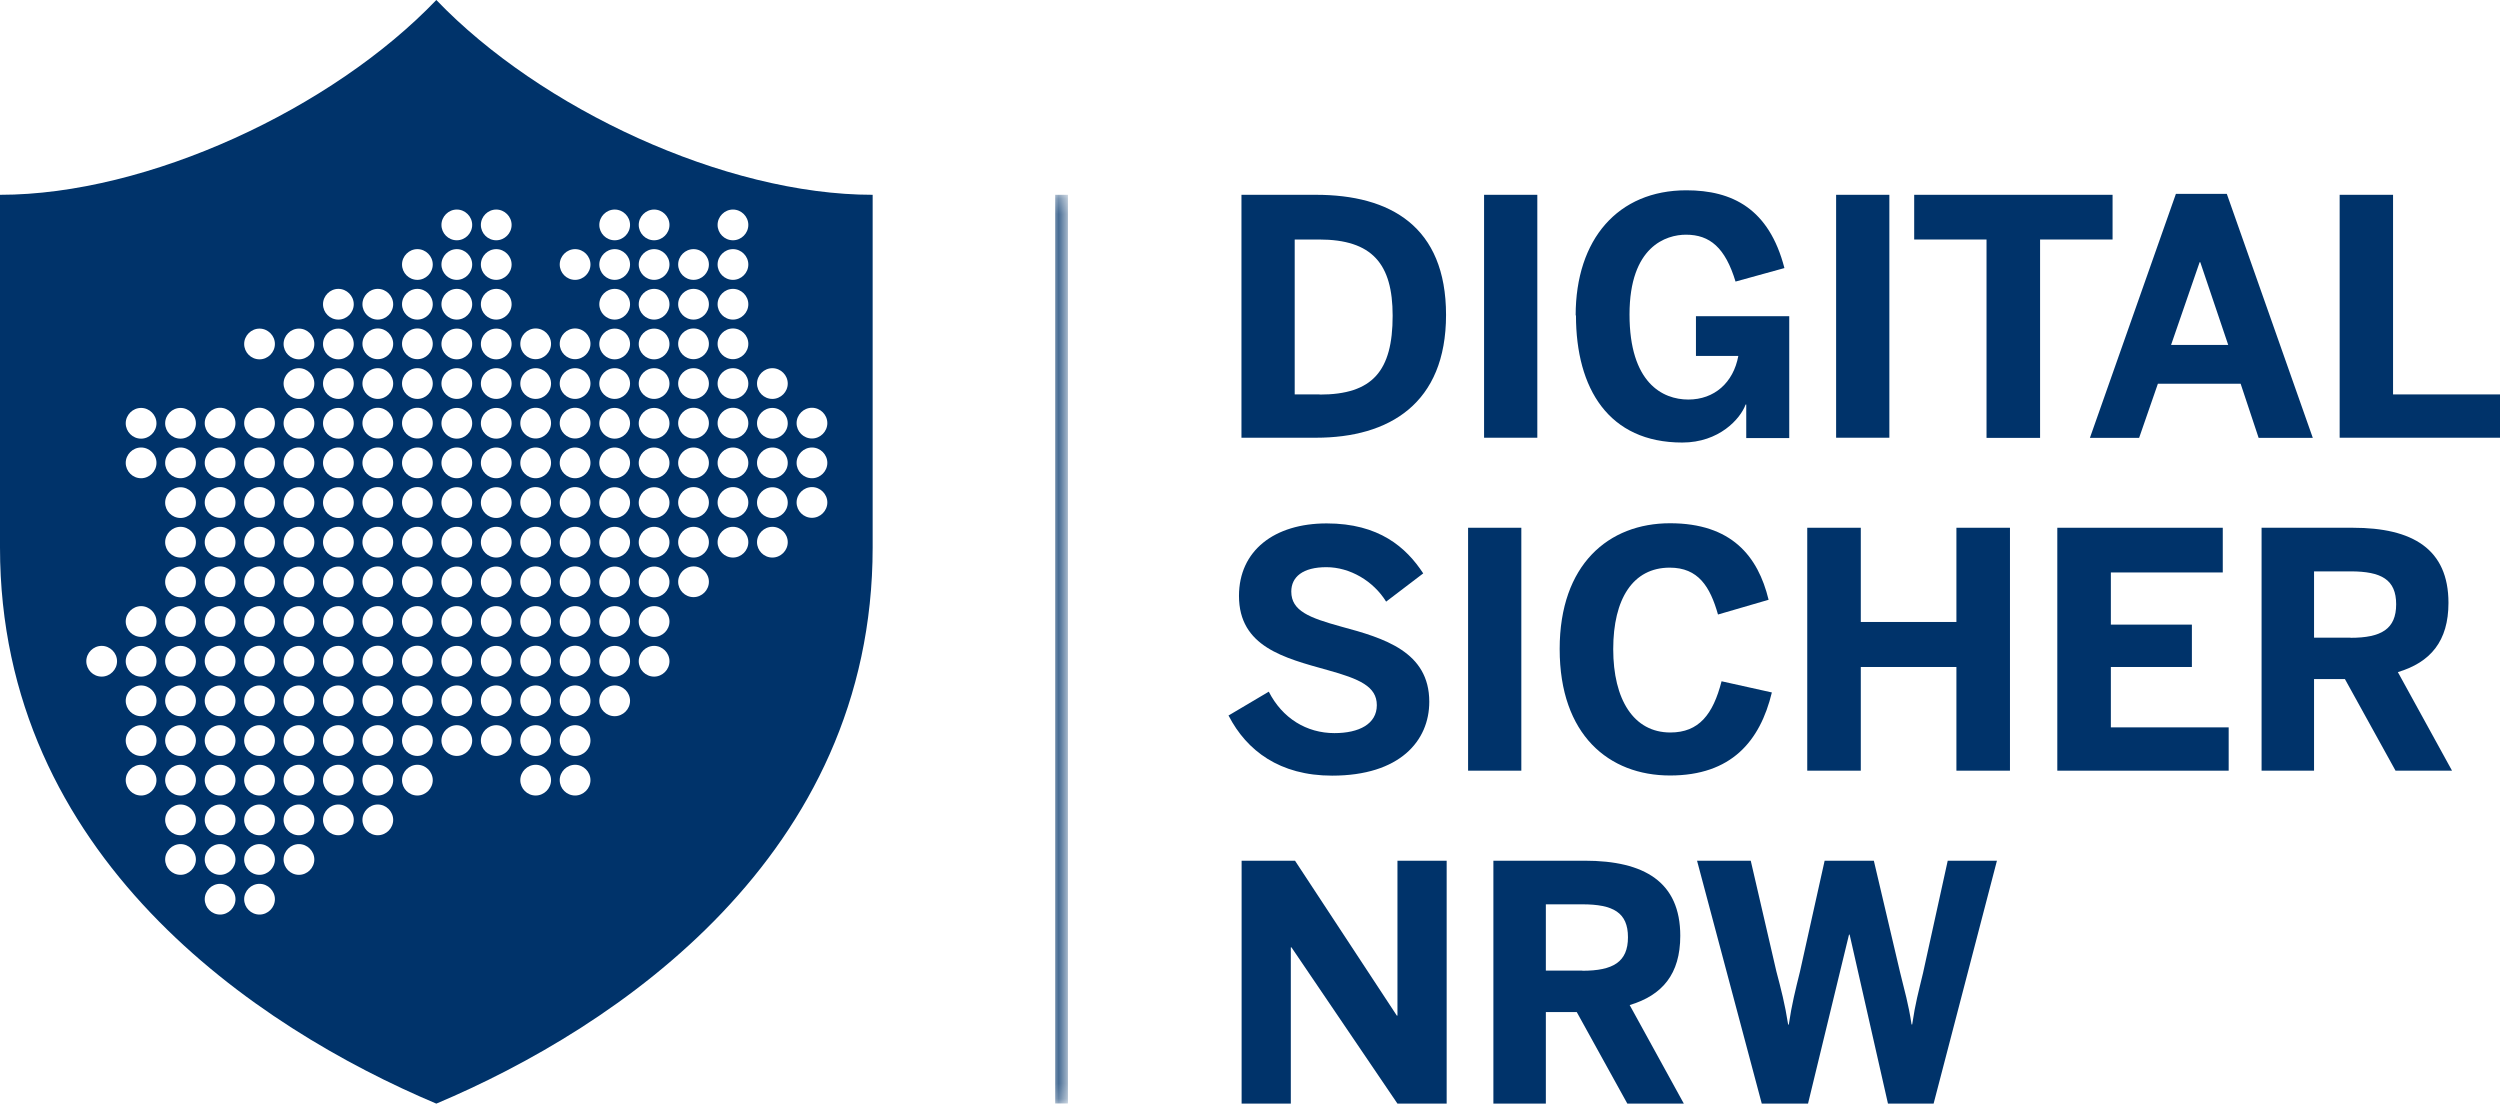 <?xml version="1.0" encoding="UTF-8"?>
<svg xmlns="http://www.w3.org/2000/svg" xmlns:xlink="http://www.w3.org/1999/xlink" id="uuid-f8872d6c-4244-4977-bedc-728488571882" data-name="Ebene 2" viewBox="0 0 161.06 71.11">
  <defs>
    <clipPath id="uuid-4b5aa7d6-2673-401a-a8d8-595a1133a6bf">
      <rect x="64.7" y="10.29" width="6.93" height="61.14" style="fill: none;"></rect>
    </clipPath>
    <mask id="uuid-c3e4b0b5-70ae-4142-b1b9-36253da67eab" data-name="mask" x="64.7" y="10.29" width="6.93" height="61.14" maskUnits="userSpaceOnUse">
      <g style="clip-path: url(#uuid-4b5aa7d6-2673-401a-a8d8-595a1133a6bf);">
        <line x1="68.39" y1="12.55" x2="68.39" y2="71.11" style="fill: none; stroke: #fff; stroke-width: .83px;"></line>
      </g>
    </mask>
  </defs>
  <g id="uuid-8af81df1-ea4c-4bac-9d25-b7e85cbde046" data-name="uuid-170e4823-aa5a-45d2-9aa4-26cbaf4172e4">
    <g>
      <g>
        <path d="M79.98,12.55h4.8c4.78,0,8.38,2.03,8.38,7.74s-3.66,7.91-8.38,7.91h-4.8v-15.65ZM85.02,25.42c3.41,0,4.7-1.52,4.7-5.08,0-3.34-1.31-4.91-4.74-4.91h-1.57v9.98h1.61Z" style="fill: #00336a;"></path>
        <path d="M95.61,12.55h3.43v15.65h-3.43v-15.65Z" style="fill: #00336a;"></path>
        <path d="M101.51,20.32c0-4.91,2.73-8.06,7.13-8.06,2.96,0,5.33,1.18,6.32,5.01l-3.15.87c-.66-2.18-1.65-3.02-3.19-3.02-1.27,0-3.64.74-3.64,5.14s2.12,5.48,3.79,5.48,2.9-1.08,3.22-2.81h-2.73v-2.56h6.01v7.85h-2.77v-2.16h-.04c-.34.93-1.71,2.45-4.08,2.45-4.74,0-6.85-3.47-6.85-8.19Z" style="fill: #00336a;"></path>
        <path d="M118.29,12.55h3.43v15.65h-3.43v-15.65Z" style="fill: #00336a;"></path>
        <path d="M127.97,15.43h-4.65v-2.88h12.78v2.88h-4.67v12.78h-3.45v-12.78Z" style="fill: #00336a;"></path>
        <path d="M140.18,12.49h3.28l5.54,15.72h-3.49l-1.16-3.49h-5.33l-1.21,3.49h-3.17l5.54-15.72ZM143.55,22.22l-1.8-5.33h-.04l-1.84,5.33h3.68Z" style="fill: #00336a;"></path>
        <path d="M150.72,12.55h3.45v12.86h6.9v2.79h-10.34v-15.65Z" style="fill: #00336a;"></path>
        <path d="M79.14,46.1l2.6-1.54c.87,1.71,2.43,2.67,4.23,2.67,1.59,0,2.73-.59,2.73-1.8s-1.12-1.69-3.17-2.26c-2.79-.78-5.71-1.5-5.71-4.78,0-2.92,2.28-4.67,5.65-4.67s5.12,1.54,6.22,3.22l-2.39,1.82c-.82-1.33-2.33-2.22-3.85-2.22s-2.26.63-2.26,1.57c0,1.25,1.16,1.69,3.22,2.26,2.75.74,5.67,1.61,5.67,4.84,0,2.52-1.9,4.76-6.26,4.76-3.38,0-5.5-1.61-6.66-3.85Z" style="fill: #00336a;"></path>
        <path d="M94.58,34h3.43v15.65h-3.43v-15.65Z" style="fill: #00336a;"></path>
        <path d="M100.48,41.81c0-5.44,3.15-8.1,7.11-8.1s5.67,2.12,6.35,4.93l-3.26.95c-.51-1.8-1.27-3.02-3.11-3.02-2.37,0-3.64,2.01-3.64,5.25s1.31,5.37,3.68,5.37c1.84,0,2.75-1.16,3.3-3.3l3.24.72c-.76,3.15-2.62,5.35-6.56,5.35s-7.11-2.62-7.11-8.14Z" style="fill: #00336a;"></path>
        <path d="M116.43,34h3.45v6.07h6.16v-6.07h3.45v15.65h-3.45v-6.68h-6.16v6.68h-3.45v-15.65Z" style="fill: #00336a;"></path>
        <path d="M132.54,34h10.66v2.88h-7.21v3.36h5.22v2.73h-5.22v3.89h7.59v2.79h-11.04v-15.65Z" style="fill: #00336a;"></path>
        <path d="M145.7,34h5.88c3.85,0,6.16,1.37,6.16,4.84,0,2.47-1.16,3.83-3.26,4.46l3.49,6.35h-3.64l-3.26-5.9h-1.99v5.9h-3.38v-15.65ZM151.43,41.09c1.99,0,2.94-.57,2.94-2.16s-.95-2.12-2.94-2.12h-2.35v4.27h2.35Z" style="fill: #00336a;"></path>
        <path d="M79.98,55.45h3.45l6.56,9.98h.04v-9.98h3.17v15.65h-3.17l-6.83-10.07h-.04v10.07h-3.17v-15.65Z" style="fill: #00336a;"></path>
        <path d="M96.21,55.45h5.88c3.85,0,6.16,1.37,6.16,4.84,0,2.47-1.16,3.83-3.26,4.46l3.49,6.35h-3.64l-3.26-5.9h-1.99v5.9h-3.38v-15.65ZM101.94,62.54c1.99,0,2.94-.57,2.94-2.16s-.95-2.12-2.94-2.12h-2.35v4.27h2.35Z" style="fill: #00336a;"></path>
        <path d="M109.32,55.45h3.47l1.65,7.13c.3,1.14.55,2.09.76,3.43h.04c.19-1.29.44-2.28.72-3.41l1.59-7.15h3.17l1.69,7.19c.3,1.25.53,1.97.74,3.36h.04c.21-1.42.4-2.05.7-3.32l1.59-7.23h3.17l-4.08,15.65h-2.94l-2.47-10.89h-.04l-2.64,10.89h-2.98l-4.17-15.65Z" style="fill: #00336a;"></path>
      </g>
      <g style="mask: url(#uuid-c3e4b0b5-70ae-4142-b1b9-36253da67eab);">
        <rect x="67.98" y="12.55" width=".82" height="58.55" style="fill: #00336a;"></rect>
      </g>
      <path d="M28.11,0C21.4,7.01,9.52,12.55,0,12.55v22.72c0,19.88,16.49,30.93,28.11,35.83,11.61-4.9,28.11-15.95,28.11-35.83V12.55c-9.52,0-21.4-5.55-28.11-12.55ZM6.55,43.59c-.55,0-.99-.45-.99-.99s.45-.99.99-.99.99.45.99.99-.45.99-.99.99ZM9.09,51.25c-.55,0-.99-.45-.99-.99s.45-.99.99-.99.99.45.99.99-.45.99-.99.99ZM9.09,48.7c-.55,0-.99-.45-.99-.99s.45-.99.99-.99.99.45.99.99-.45.99-.99.99ZM9.09,46.14c-.55,0-.99-.45-.99-.99s.45-.99.99-.99.99.45.99.99-.45.99-.99.99ZM9.09,43.59c-.55,0-.99-.45-.99-.99s.45-.99.99-.99.99.45.99.99-.45.99-.99.99ZM9.09,41.03c-.55,0-.99-.45-.99-.99s.45-.99.99-.99.99.45.99.99-.45.99-.99.99ZM9.09,30.81c-.55,0-.99-.45-.99-.99s.45-.99.99-.99.99.45.99.99-.45.99-.99.99ZM9.09,28.26c-.55,0-.99-.45-.99-.99s.45-.99.99-.99.99.45.99.99-.45.99-.99.99ZM11.63,56.36c-.55,0-.99-.45-.99-.99s.45-.99.99-.99.99.45.99.99-.45.99-.99.99ZM11.63,53.81c-.55,0-.99-.45-.99-.99s.45-.99.99-.99.99.45.99.99-.45.99-.99.99ZM11.63,51.25c-.55,0-.99-.45-.99-.99s.45-.99.99-.99.99.45.99.99-.45.99-.99.99ZM11.63,48.7c-.55,0-.99-.45-.99-.99s.45-.99.99-.99.99.45.99.99-.45.99-.99.99ZM11.63,46.14c-.55,0-.99-.45-.99-.99s.45-.99.99-.99.99.45.99.99-.45.99-.99.99ZM11.63,43.59c-.55,0-.99-.45-.99-.99s.45-.99.99-.99.99.45.99.99-.45.99-.99.99ZM11.63,41.03c-.55,0-.99-.45-.99-.99s.45-.99.99-.99.99.45.99.99-.45.99-.99.99ZM11.63,38.48c-.55,0-.99-.45-.99-.99s.45-.99.99-.99.99.45.99.99-.45.99-.99.99ZM11.63,35.92c-.55,0-.99-.45-.99-.99s.45-.99.99-.99.99.45.99.99-.45.99-.99.99ZM11.63,33.37c-.55,0-.99-.45-.99-.99s.45-.99.99-.99.99.45.99.99-.45.99-.99.99ZM11.63,30.81c-.55,0-.99-.45-.99-.99s.45-.99.99-.99.99.45.99.99-.45.99-.99.99ZM11.63,28.26c-.55,0-.99-.45-.99-.99s.45-.99.99-.99.99.45.99.99-.45.99-.99.99ZM14.18,58.92c-.55,0-.99-.45-.99-.99s.45-.99.99-.99.99.45.99.99-.45.99-.99.99ZM14.18,56.36c-.55,0-.99-.45-.99-.99s.45-.99.99-.99.99.45.99.99-.45.99-.99.99ZM14.18,53.81c-.55,0-.99-.45-.99-.99s.45-.99.99-.99.99.45.99.99-.45.99-.99.99ZM14.18,51.25c-.55,0-.99-.45-.99-.99s.45-.99.99-.99.99.45.99.99-.45.99-.99.99ZM14.18,48.7c-.55,0-.99-.45-.99-.99s.45-.99.99-.99.99.45.99.99-.45.99-.99.99ZM14.18,46.14c-.55,0-.99-.45-.99-.99s.45-.99.99-.99.99.45.99.99-.45.99-.99.99ZM14.18,43.58c-.55,0-.99-.45-.99-.99s.45-.99.99-.99.99.45.99.99-.45.99-.99.99ZM14.18,41.03c-.55,0-.99-.45-.99-.99s.45-.99.99-.99.99.45.99.99-.45.99-.99.99ZM14.18,38.47c-.55,0-.99-.45-.99-.99s.45-.99.99-.99.99.45.99.99-.45.99-.99.99ZM14.18,35.92c-.55,0-.99-.45-.99-.99s.45-.99.99-.99.99.45.99.99-.45.99-.99.99ZM14.18,33.36c-.55,0-.99-.45-.99-.99s.45-.99.99-.99.99.45.99.99-.45.99-.99.99ZM14.18,30.81c-.55,0-.99-.45-.99-.99s.45-.99.99-.99.99.45.99.99-.45.99-.99.99ZM14.18,28.25c-.55,0-.99-.45-.99-.99s.45-.99.99-.99.99.45.99.99-.45.99-.99.99ZM16.72,58.92c-.55,0-.99-.45-.99-.99s.45-.99.99-.99.99.45.99.99-.45.99-.99.99ZM16.72,56.36c-.55,0-.99-.45-.99-.99s.45-.99.99-.99.99.45.99.99-.45.99-.99.99ZM16.72,53.81c-.55,0-.99-.45-.99-.99s.45-.99.99-.99.99.45.99.99-.45.99-.99.99ZM16.72,51.25c-.55,0-.99-.45-.99-.99s.45-.99.99-.99.99.45.99.99-.45.99-.99.99ZM16.72,48.7c-.55,0-.99-.45-.99-.99s.45-.99.99-.99.99.45.99.99-.45.99-.99.99ZM16.72,46.14c-.55,0-.99-.45-.99-.99s.45-.99.99-.99.99.45.99.99-.45.99-.99.99ZM16.72,43.58c-.55,0-.99-.45-.99-.99s.45-.99.99-.99.99.45.99.99-.45.99-.99.99ZM16.72,41.03c-.55,0-.99-.45-.99-.99s.45-.99.99-.99.99.45.99.99-.45.99-.99.99ZM16.72,38.47c-.55,0-.99-.45-.99-.99s.45-.99.99-.99.99.45.99.99-.45.99-.99.99ZM16.72,35.92c-.55,0-.99-.45-.99-.99s.45-.99.99-.99.99.45.99.99-.45.99-.99.99ZM16.72,33.36c-.55,0-.99-.45-.99-.99s.45-.99.99-.99.99.45.99.99-.45.99-.99.99ZM16.72,30.81c-.55,0-.99-.45-.99-.99s.45-.99.99-.99.99.45.99.99-.45.99-.99.99ZM16.72,28.25c-.55,0-.99-.45-.99-.99s.45-.99.99-.99.99.45.99.99-.45.99-.99.99ZM16.72,23.15c-.55,0-.99-.45-.99-.99s.45-.99.99-.99.99.45.99.99-.45.99-.99.99ZM19.26,56.36c-.55,0-.99-.45-.99-.99s.45-.99.99-.99.99.45.99.99-.45.99-.99.99ZM19.26,53.81c-.55,0-.99-.45-.99-.99s.45-.99.99-.99.99.45.99.99-.45.99-.99.99ZM19.26,51.25c-.55,0-.99-.45-.99-.99s.45-.99.99-.99.99.45.99.99-.45.99-.99.99ZM19.26,48.7c-.55,0-.99-.45-.99-.99s.45-.99.99-.99.99.45.99.99-.45.99-.99.99ZM19.26,46.14c-.55,0-.99-.45-.99-.99s.45-.99.99-.99.99.45.99.99-.45.99-.99.99ZM19.26,43.59c-.55,0-.99-.45-.99-.99s.45-.99.99-.99.99.45.99.99-.45.99-.99.99ZM19.26,41.03c-.55,0-.99-.45-.99-.99s.45-.99.99-.99.99.45.99.99-.45.99-.99.99ZM19.26,38.48c-.55,0-.99-.45-.99-.99s.45-.99.99-.99.99.45.99.99-.45.99-.99.99ZM19.26,35.92c-.55,0-.99-.45-.99-.99s.45-.99.99-.99.99.45.99.99-.45.99-.99.99ZM19.26,33.37c-.55,0-.99-.45-.99-.99s.45-.99.99-.99.99.45.99.99-.45.99-.99.99ZM19.26,30.81c-.55,0-.99-.45-.99-.99s.45-.99.99-.99.99.45.99.99-.45.99-.99.99ZM19.26,28.26c-.55,0-.99-.45-.99-.99s.45-.99.99-.99.99.45.99.99-.45.99-.99.99ZM19.26,25.7c-.55,0-.99-.45-.99-.99s.45-.99.99-.99.99.45.99.99-.45.99-.99.99ZM19.26,23.15c-.55,0-.99-.45-.99-.99s.45-.99.99-.99.99.45.99.99-.45.99-.99.99ZM21.8,53.81c-.55,0-.99-.45-.99-.99s.45-.99.99-.99.99.45.99.99-.45.99-.99.99ZM21.8,51.25c-.55,0-.99-.45-.99-.99s.45-.99.99-.99.99.45.99.99-.45.99-.99.99ZM21.8,48.7c-.55,0-.99-.45-.99-.99s.45-.99.99-.99.99.45.99.99-.45.99-.99.99ZM21.8,46.14c-.55,0-.99-.45-.99-.99s.45-.99.99-.99.99.45.99.99-.45.99-.99.99ZM21.8,43.59c-.55,0-.99-.45-.99-.99s.45-.99.99-.99.99.45.99.99-.45.99-.99.99ZM21.8,41.03c-.55,0-.99-.45-.99-.99s.45-.99.99-.99.99.45.99.99-.45.99-.99.99ZM21.8,38.48c-.55,0-.99-.45-.99-.99s.45-.99.99-.99.99.45.99.99-.45.99-.99.99ZM21.8,35.92c-.55,0-.99-.45-.99-.99s.45-.99.99-.99.99.45.99.99-.45.99-.99.99ZM21.8,33.37c-.55,0-.99-.45-.99-.99s.45-.99.99-.99.99.45.99.99-.45.99-.99.99ZM21.8,30.81c-.55,0-.99-.45-.99-.99s.45-.99.99-.99.99.45.99.99-.45.99-.99.99ZM21.8,28.26c-.55,0-.99-.45-.99-.99s.45-.99.99-.99.99.45.99.99-.45.99-.99.99ZM21.8,25.7c-.55,0-.99-.45-.99-.99s.45-.99.99-.99.99.45.99.99-.45.99-.99.99ZM21.8,23.15c-.55,0-.99-.45-.99-.99s.45-.99.99-.99.99.45.99.99-.45.99-.99.99ZM21.8,20.59c-.55,0-.99-.45-.99-.99s.45-.99.99-.99.99.45.99.99-.45.99-.99.99ZM24.34,53.81c-.55,0-.99-.45-.99-.99s.45-.99.99-.99.99.45.99.99-.45.99-.99.99ZM24.34,51.25c-.55,0-.99-.45-.99-.99s.45-.99.99-.99.99.45.99.99-.45.99-.99.99ZM24.34,48.7c-.55,0-.99-.45-.99-.99s.45-.99.99-.99.99.45.99.99-.45.99-.99.99ZM24.34,46.14c-.55,0-.99-.45-.99-.99s.45-.99.99-.99.99.45.99.99-.45.99-.99.99ZM24.34,43.58c-.55,0-.99-.45-.99-.99s.45-.99.99-.99.99.45.99.99-.45.99-.99.99ZM24.34,41.03c-.55,0-.99-.45-.99-.99s.45-.99.99-.99.99.45.99.99-.45.99-.99.99ZM24.34,38.47c-.55,0-.99-.45-.99-.99s.45-.99.99-.99.99.45.99.99-.45.99-.99.99ZM24.34,35.92c-.55,0-.99-.45-.99-.99s.45-.99.99-.99.99.45.99.99-.45.99-.99.99ZM24.34,33.36c-.55,0-.99-.45-.99-.99s.45-.99.99-.99.99.45.99.99-.45.99-.99.99ZM24.34,30.81c-.55,0-.99-.45-.99-.99s.45-.99.99-.99.99.45.99.99-.45.99-.99.99ZM24.34,28.25c-.55,0-.99-.45-.99-.99s.45-.99.99-.99.99.45.99.99-.45.99-.99.99ZM24.34,25.7c-.55,0-.99-.45-.99-.99s.45-.99.99-.99.99.45.99.99-.45.99-.99.99ZM24.34,23.14c-.55,0-.99-.45-.99-.99s.45-.99.99-.99.99.45.99.99-.45.99-.99.99ZM24.34,20.59c-.55,0-.99-.45-.99-.99s.45-.99.99-.99.99.45.99.99-.45.99-.99.99ZM26.89,51.25c-.55,0-.99-.45-.99-.99s.45-.99.99-.99.99.45.99.99-.45.99-.99.99ZM26.89,48.7c-.55,0-.99-.45-.99-.99s.45-.99.99-.99.99.45.99.99-.45.99-.99.99ZM26.89,46.14c-.55,0-.99-.45-.99-.99s.45-.99.99-.99.99.45.99.99-.45.99-.99.99ZM26.89,43.58c-.55,0-.99-.45-.99-.99s.45-.99.99-.99.99.45.99.99-.45.99-.99.99ZM26.89,41.03c-.55,0-.99-.45-.99-.99s.45-.99.99-.99.99.45.99.99-.45.99-.99.99ZM26.89,38.47c-.55,0-.99-.45-.99-.99s.45-.99.99-.99.99.45.99.99-.45.99-.99.99ZM26.89,35.92c-.55,0-.99-.45-.99-.99s.45-.99.99-.99.99.45.99.99-.45.99-.99.99ZM26.89,33.36c-.55,0-.99-.45-.99-.99s.45-.99.99-.99.99.45.99.99-.45.99-.99.99ZM26.89,30.81c-.55,0-.99-.45-.99-.99s.45-.99.99-.99.99.45.99.99-.45.99-.99.99ZM26.89,28.25c-.55,0-.99-.45-.99-.99s.45-.99.99-.99.99.45.99.99-.45.99-.99.99ZM26.89,25.7c-.55,0-.99-.45-.99-.99s.45-.99.99-.99.99.45.99.99-.45.99-.99.99ZM26.89,23.14c-.55,0-.99-.45-.99-.99s.45-.99.99-.99.99.45.99.99-.45.99-.99.99ZM26.89,20.59c-.55,0-.99-.45-.99-.99s.45-.99.99-.99.99.45.99.99-.45.99-.99.99ZM26.89,18.03c-.55,0-.99-.45-.99-.99s.45-.99.99-.99.99.45.99.99-.45.99-.99.99ZM29.43,48.7c-.55,0-.99-.45-.99-.99s.45-.99.99-.99.99.45.99.99-.45.99-.99.99ZM29.43,46.14c-.55,0-.99-.45-.99-.99s.45-.99.99-.99.99.45.99.99-.45.99-.99.99ZM29.43,43.59c-.55,0-.99-.45-.99-.99s.45-.99.99-.99.99.45.99.99-.45.99-.99.99ZM29.43,41.03c-.55,0-.99-.45-.99-.99s.45-.99.99-.99.99.45.99.99-.45.99-.99.99ZM29.43,38.48c-.55,0-.99-.45-.99-.99s.45-.99.99-.99.99.45.99.99-.45.99-.99.99ZM29.43,35.92c-.55,0-.99-.45-.99-.99s.45-.99.99-.99.99.45.99.99-.45.99-.99.99ZM29.43,33.37c-.55,0-.99-.45-.99-.99s.45-.99.99-.99.99.45.99.99-.45.99-.99.99ZM29.43,30.81c-.55,0-.99-.45-.99-.99s.45-.99.99-.99.99.45.99.99-.45.99-.99.99ZM29.43,28.26c-.55,0-.99-.45-.99-.99s.45-.99.99-.99.99.45.99.99-.45.99-.99.99ZM29.43,25.7c-.55,0-.99-.45-.99-.99s.45-.99.99-.99.99.45.99.99-.45.99-.99.99ZM29.43,23.15c-.55,0-.99-.45-.99-.99s.45-.99.99-.99.99.45.99.99-.45.99-.99.99ZM29.43,20.59c-.55,0-.99-.45-.99-.99s.45-.99.99-.99.99.45.99.99-.45.99-.99.99ZM29.43,18.03c-.55,0-.99-.45-.99-.99s.45-.99.99-.99.99.45.99.99-.45.99-.99.99ZM29.43,15.48c-.55,0-.99-.45-.99-.99s.45-.99.99-.99.99.45.99.99-.45.99-.99.99ZM31.97,48.7c-.55,0-.99-.45-.99-.99s.45-.99.99-.99.99.45.99.99-.45.99-.99.99ZM31.97,46.14c-.55,0-.99-.45-.99-.99s.45-.99.99-.99.99.45.99.99-.45.99-.99.99ZM31.97,43.59c-.55,0-.99-.45-.99-.99s.45-.99.99-.99.99.45.99.99-.45.99-.99.99ZM31.97,41.03c-.55,0-.99-.45-.99-.99s.45-.99.99-.99.99.45.99.99-.45.99-.99.99ZM31.97,38.48c-.55,0-.99-.45-.99-.99s.45-.99.99-.99.99.45.99.99-.45.99-.99.99ZM31.97,35.92c-.55,0-.99-.45-.99-.99s.45-.99.99-.99.99.45.99.99-.45.99-.99.99ZM31.97,33.37c-.55,0-.99-.45-.99-.99s.45-.99.99-.99.99.45.99.99-.45.99-.99.99ZM31.97,30.81c-.55,0-.99-.45-.99-.99s.45-.99.99-.99.99.45.99.99-.45.99-.99.99ZM31.97,28.26c-.55,0-.99-.45-.99-.99s.45-.99.99-.99.99.45.99.99-.45.99-.99.99ZM31.97,25.7c-.55,0-.99-.45-.99-.99s.45-.99.99-.99.99.45.99.99-.45.99-.99.99ZM31.97,23.15c-.55,0-.99-.45-.99-.99s.45-.99.99-.99.99.45.99.99-.45.99-.99.99ZM31.97,20.59c-.55,0-.99-.45-.99-.99s.45-.99.99-.99.99.45.99.99-.45.99-.99.99ZM31.97,18.03c-.55,0-.99-.45-.99-.99s.45-.99.99-.99.99.45.99.99-.45.99-.99.99ZM31.97,15.48c-.55,0-.99-.45-.99-.99s.45-.99.99-.99.99.45.99.99-.45.99-.99.99ZM34.51,51.25c-.55,0-.99-.45-.99-.99s.45-.99.99-.99.99.45.99.99-.45.99-.99.99ZM34.51,48.7c-.55,0-.99-.45-.99-.99s.45-.99.99-.99.99.45.99.99-.45.99-.99.99ZM34.51,46.14c-.55,0-.99-.45-.99-.99s.45-.99.99-.99.99.45.99.99-.45.99-.99.99ZM34.51,43.58c-.55,0-.99-.45-.99-.99s.45-.99.99-.99.99.45.99.99-.45.99-.99.99ZM34.51,41.03c-.55,0-.99-.45-.99-.99s.45-.99.99-.99.99.45.99.99-.45.99-.99.99ZM34.51,38.47c-.55,0-.99-.45-.99-.99s.45-.99.99-.99.99.45.99.99-.45.99-.99.99ZM34.51,35.92c-.55,0-.99-.45-.99-.99s.45-.99.99-.99.99.45.99.99-.45.99-.99.99ZM34.51,33.36c-.55,0-.99-.45-.99-.99s.45-.99.99-.99.99.45.99.99-.45.99-.99.99ZM34.51,30.81c-.55,0-.99-.45-.99-.99s.45-.99.99-.99.99.45.99.99-.45.99-.99.99ZM34.51,28.25c-.55,0-.99-.45-.99-.99s.45-.99.99-.99.99.45.99.99-.45.99-.99.99ZM34.51,25.7c-.55,0-.99-.45-.99-.99s.45-.99.99-.99.99.45.99.99-.45.99-.99.99ZM34.51,23.14c-.55,0-.99-.45-.99-.99s.45-.99.99-.99.99.45.99.99-.45.99-.99.99ZM37.05,51.25c-.55,0-.99-.45-.99-.99s.45-.99.99-.99.99.45.99.99-.45.99-.99.99ZM37.05,48.7c-.55,0-.99-.45-.99-.99s.45-.99.99-.99.99.45.99.99-.45.99-.99.99ZM37.05,46.14c-.55,0-.99-.45-.99-.99s.45-.99.99-.99.99.45.99.99-.45.99-.99.99ZM37.05,43.58c-.55,0-.99-.45-.99-.99s.45-.99.99-.99.99.45.99.99-.45.99-.99.99ZM37.05,41.03c-.55,0-.99-.45-.99-.99s.45-.99.99-.99.99.45.99.99-.45.99-.99.99ZM37.05,38.47c-.55,0-.99-.45-.99-.99s.45-.99.99-.99.99.45.99.99-.45.99-.99.99ZM37.05,35.92c-.55,0-.99-.45-.99-.99s.45-.99.99-.99.99.45.99.99-.45.99-.99.99ZM37.05,33.36c-.55,0-.99-.45-.99-.99s.45-.99.99-.99.99.45.99.99-.45.99-.99.99ZM37.05,30.81c-.55,0-.99-.45-.99-.99s.45-.99.99-.99.99.45.99.99-.45.99-.99.99ZM37.05,28.25c-.55,0-.99-.45-.99-.99s.45-.99.99-.99.99.45.99.99-.45.99-.99.99ZM37.05,25.7c-.55,0-.99-.45-.99-.99s.45-.99.99-.99.99.45.99.99-.45.99-.99.99ZM37.05,23.14c-.55,0-.99-.45-.99-.99s.45-.99.99-.99.99.45.99.99-.45.99-.99.99ZM37.05,18.03c-.55,0-.99-.45-.99-.99s.45-.99.99-.99.99.45.99.99-.45.99-.99.99ZM39.6,46.14c-.55,0-.99-.45-.99-.99s.45-.99.99-.99.99.45.99.99-.45.99-.99.99ZM39.6,43.59c-.55,0-.99-.45-.99-.99s.45-.99.99-.99.99.45.99.99-.45.99-.99.99ZM39.6,41.03c-.55,0-.99-.45-.99-.99s.45-.99.99-.99.99.45.99.99-.45.99-.99.99ZM39.6,38.48c-.55,0-.99-.45-.99-.99s.45-.99.99-.99.99.45.99.99-.45.99-.99.99ZM39.6,35.92c-.55,0-.99-.45-.99-.99s.45-.99.99-.99.99.45.99.99-.45.99-.99.99ZM39.6,33.37c-.55,0-.99-.45-.99-.99s.45-.99.99-.99.99.45.99.99-.45.99-.99.99ZM39.6,30.81c-.55,0-.99-.45-.99-.99s.45-.99.99-.99.99.45.99.99-.45.99-.99.99ZM39.6,28.26c-.55,0-.99-.45-.99-.99s.45-.99.99-.99.99.45.99.99-.45.99-.99.99ZM39.6,25.7c-.55,0-.99-.45-.99-.99s.45-.99.99-.99.99.45.99.99-.45.99-.99.99ZM39.6,23.15c-.55,0-.99-.45-.99-.99s.45-.99.99-.99.99.45.99.99-.45.99-.99.99ZM39.6,20.59c-.55,0-.99-.45-.99-.99s.45-.99.99-.99.99.45.99.99-.45.99-.99.99ZM39.6,18.03c-.55,0-.99-.45-.99-.99s.45-.99.99-.99.99.45.99.99-.45.99-.99.99ZM39.6,15.48c-.55,0-.99-.45-.99-.99s.45-.99.99-.99.99.45.99.99-.45.99-.99.99ZM42.14,43.59c-.55,0-.99-.45-.99-.99s.45-.99.99-.99.99.45.99.99-.45.99-.99.99ZM42.14,41.03c-.55,0-.99-.45-.99-.99s.45-.99.99-.99.99.45.99.99-.45.99-.99.99ZM42.14,38.48c-.55,0-.99-.45-.99-.99s.45-.99.99-.99.99.45.99.99-.45.99-.99.99ZM42.14,35.92c-.55,0-.99-.45-.99-.99s.45-.99.99-.99.99.45.99.99-.45.99-.99.99ZM42.14,33.37c-.55,0-.99-.45-.99-.99s.45-.99.99-.99.99.45.99.99-.45.99-.99.99ZM42.14,30.81c-.55,0-.99-.45-.99-.99s.45-.99.99-.99.99.45.99.99-.45.99-.99.99ZM42.14,28.26c-.55,0-.99-.45-.99-.99s.45-.99.99-.99.99.45.99.99-.45.99-.99.99ZM42.14,25.7c-.55,0-.99-.45-.99-.99s.45-.99.99-.99.99.45.99.99-.45.99-.99.99ZM42.14,23.15c-.55,0-.99-.45-.99-.99s.45-.99.99-.99.99.45.99.99-.45.99-.99.99ZM42.14,20.59c-.55,0-.99-.45-.99-.99s.45-.99.99-.99.99.45.99.99-.45.99-.99.99ZM42.14,18.03c-.55,0-.99-.45-.99-.99s.45-.99.99-.99.99.45.99.99-.45.99-.99.99ZM42.14,15.48c-.55,0-.99-.45-.99-.99s.45-.99.99-.99.99.45.99.99-.45.99-.99.99ZM44.68,38.47c-.55,0-.99-.45-.99-.99s.45-.99.99-.99.99.45.99.99-.45.99-.99.99ZM44.68,35.92c-.55,0-.99-.45-.99-.99s.45-.99.99-.99.99.45.99.99-.45.99-.99.99ZM44.68,33.36c-.55,0-.99-.45-.99-.99s.45-.99.99-.99.99.45.99.99-.45.99-.99.99ZM44.68,30.81c-.55,0-.99-.45-.99-.99s.45-.99.99-.99.99.45.99.99-.45.99-.99.99ZM44.68,28.25c-.55,0-.99-.45-.99-.99s.45-.99.99-.99.99.45.99.99-.45.99-.99.99ZM44.68,25.7c-.55,0-.99-.45-.99-.99s.45-.99.99-.99.99.45.99.99-.45.99-.99.99ZM44.68,23.14c-.55,0-.99-.45-.99-.99s.45-.99.99-.99.99.45.99.99-.45.99-.99.99ZM44.68,20.59c-.55,0-.99-.45-.99-.99s.45-.99.99-.99.99.45.99.99-.45.99-.99.99ZM44.68,18.03c-.55,0-.99-.45-.99-.99s.45-.99.99-.99.99.45.99.99-.45.99-.99.99ZM47.22,35.92c-.55,0-.99-.45-.99-.99s.45-.99.99-.99.99.45.99.99-.45.99-.99.99ZM47.22,33.36c-.55,0-.99-.45-.99-.99s.45-.99.99-.99.99.45.99.99-.45.99-.99.99ZM47.22,30.81c-.55,0-.99-.45-.99-.99s.45-.99.99-.99.99.45.99.99-.45.99-.99.99ZM47.22,28.25c-.55,0-.99-.45-.99-.99s.45-.99.99-.99.99.45.99.99-.45.99-.99.99ZM47.22,25.7c-.55,0-.99-.45-.99-.99s.45-.99.99-.99.99.45.99.99-.45.99-.99.99ZM47.22,23.14c-.55,0-.99-.45-.99-.99s.45-.99.99-.99.99.45.99.99-.45.99-.99.99ZM47.22,20.59c-.55,0-.99-.45-.99-.99s.45-.99.99-.99.99.45.99.99-.45.99-.99.99ZM47.22,18.03c-.55,0-.99-.45-.99-.99s.45-.99.99-.99.99.45.99.99-.45.99-.99.99ZM47.22,15.48c-.55,0-.99-.45-.99-.99s.45-.99.99-.99.99.45.99.99-.45.99-.99.99ZM49.76,35.92c-.55,0-.99-.45-.99-.99s.45-.99.99-.99.99.45.99.99-.45.99-.99.99ZM49.76,33.37c-.55,0-.99-.45-.99-.99s.45-.99.99-.99.99.45.99.99-.45.99-.99.99ZM49.76,30.81c-.55,0-.99-.45-.99-.99s.45-.99.99-.99.99.45.99.99-.45.99-.99.99ZM49.76,28.26c-.55,0-.99-.45-.99-.99s.45-.99.99-.99.99.45.99.99-.45.99-.99.99ZM49.76,25.7c-.55,0-.99-.45-.99-.99s.45-.99.99-.99.99.45.99.99-.45.99-.99.99ZM52.31,33.36c-.55,0-.99-.45-.99-.99s.45-.99.99-.99.99.45.99.99-.45.99-.99.99ZM52.31,30.81c-.55,0-.99-.45-.99-.99s.45-.99.99-.99.99.45.99.99-.45.99-.99.99ZM52.31,28.25c-.55,0-.99-.45-.99-.99s.45-.99.99-.99.99.45.99.99-.45.99-.99.99Z" style="fill: #00336a;"></path>
    </g>
  </g>
</svg>
